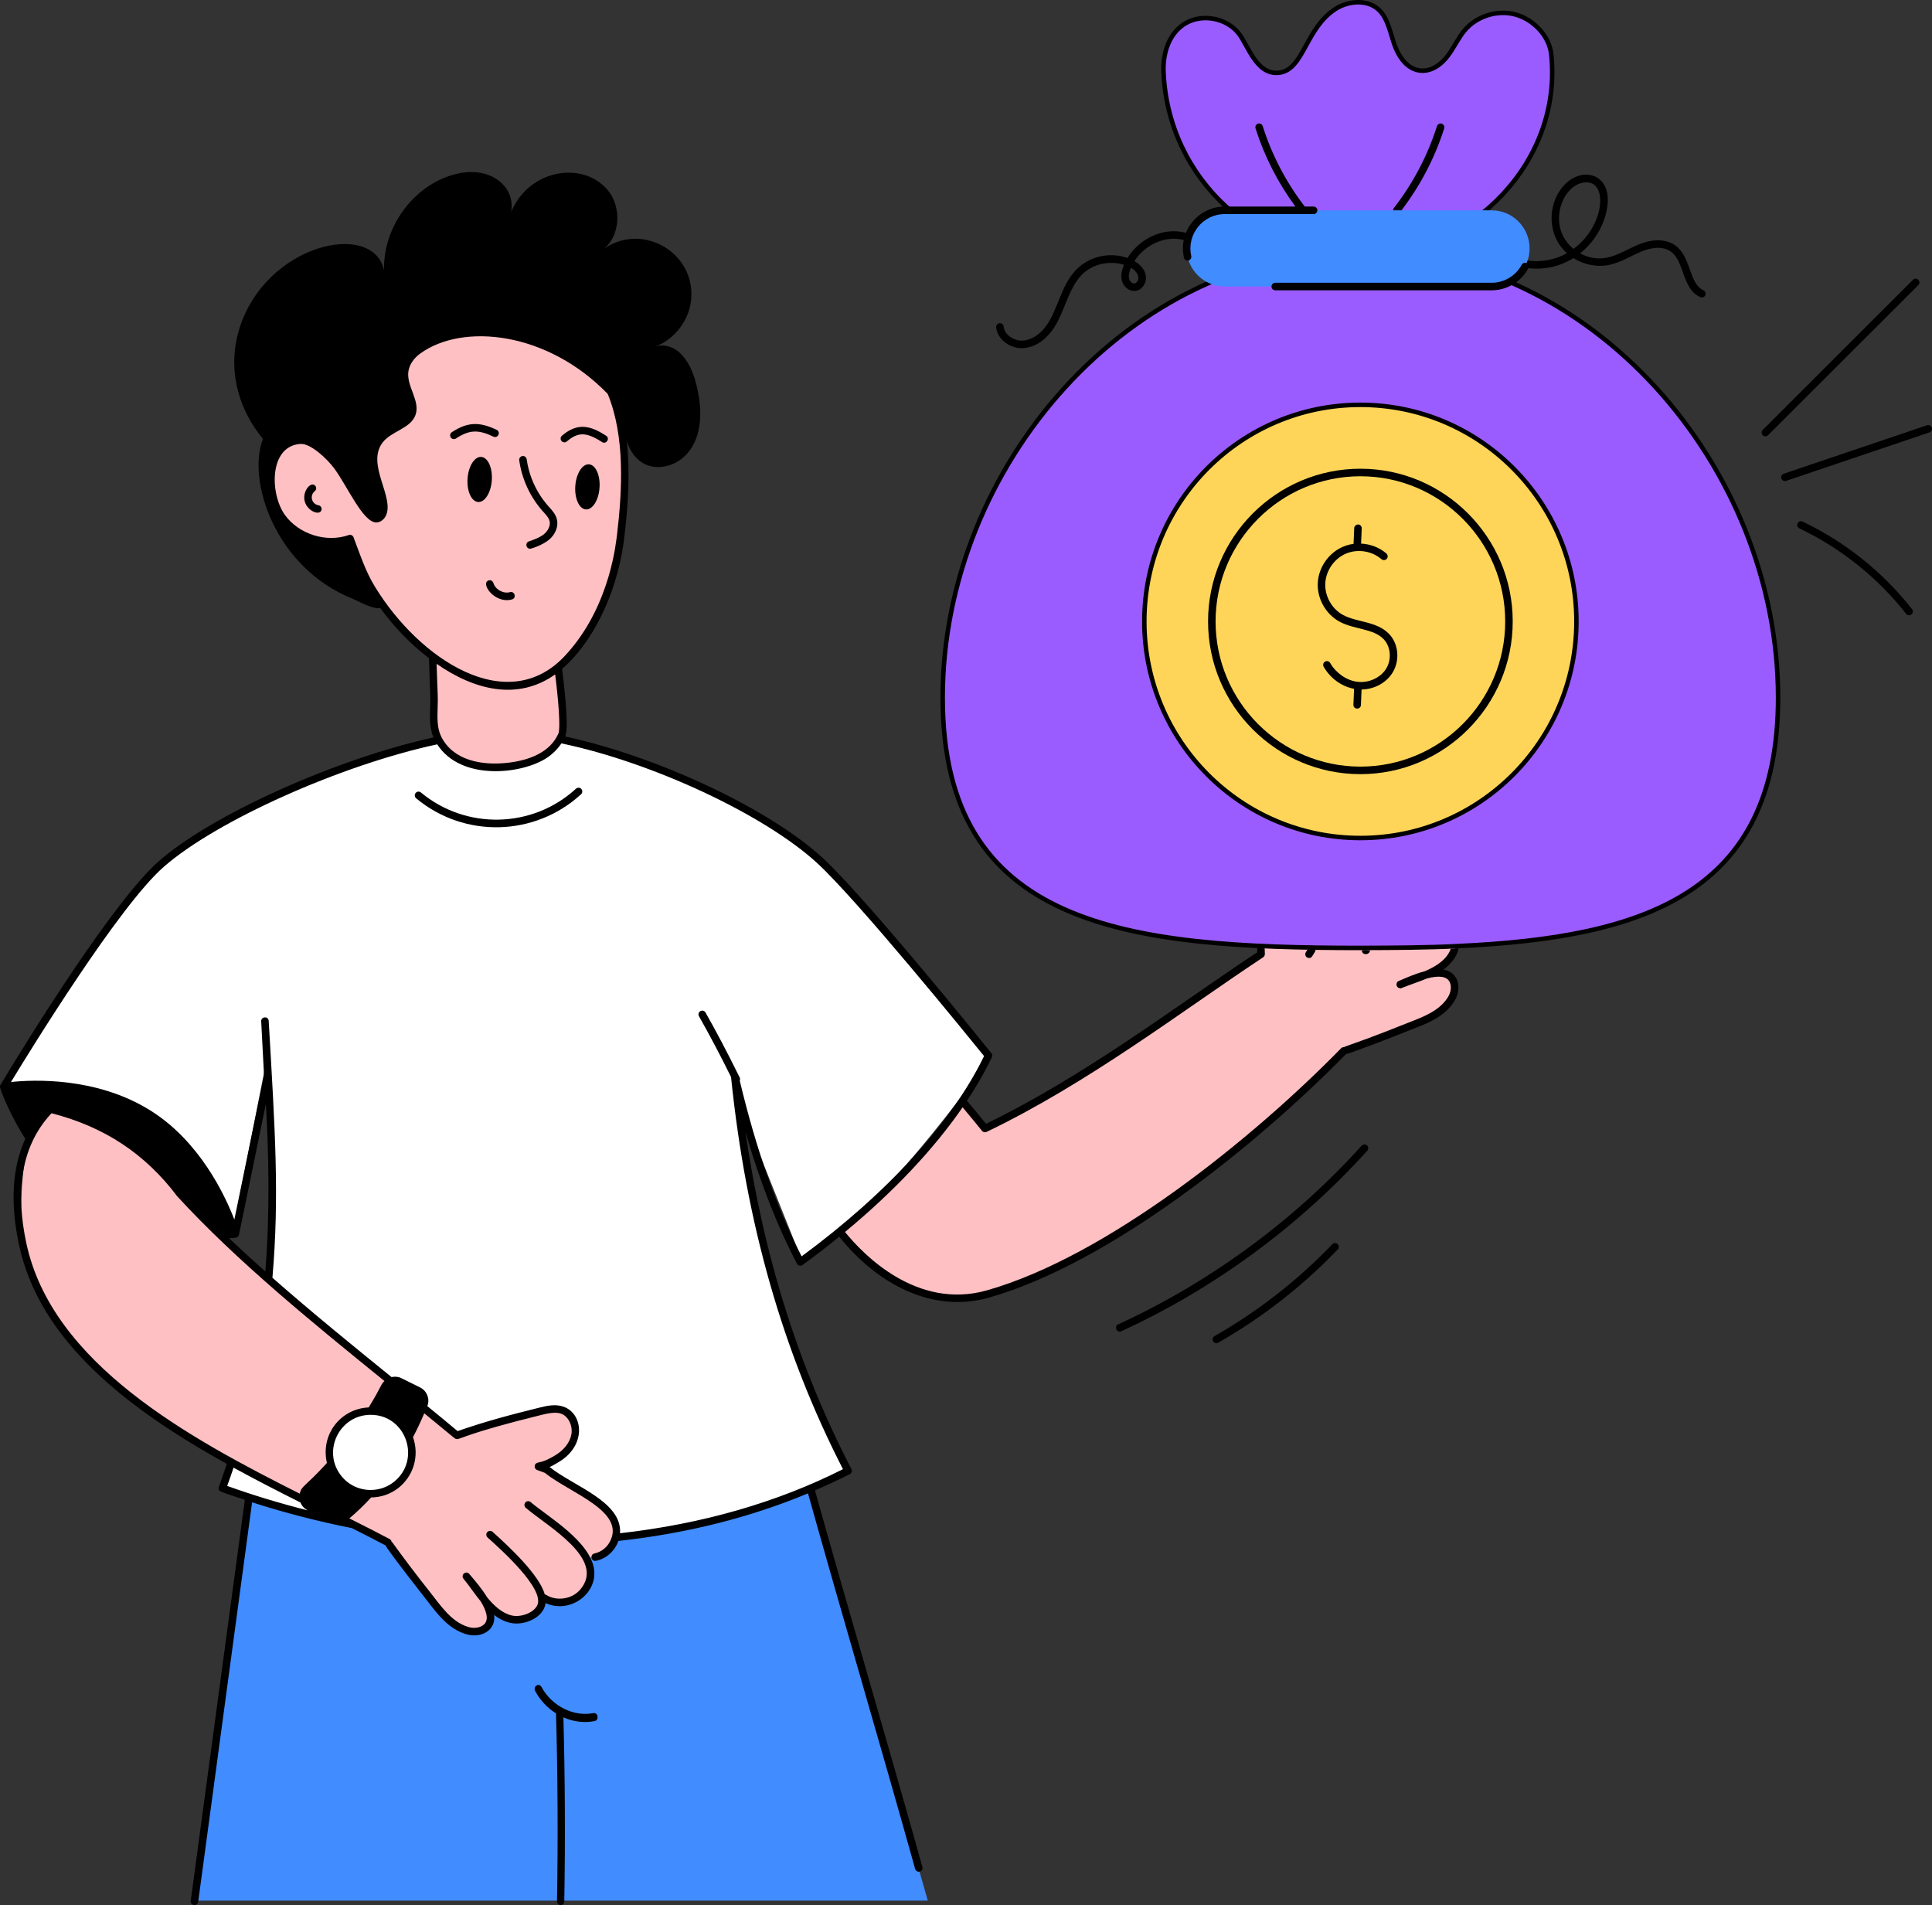 <svg width="430" height="424" viewBox="0 0 430 424" fill="none" xmlns="http://www.w3.org/2000/svg">
<rect x="0" y="0" width="430" height="424" fill="#333333" stroke="none"/>
<g clip-path="url(#clip0_78_277)">
<path d="M2.5 243C32.9 239.4 48.167 261.5 52 273L59.5 235C59.667 238.5 60.2 249.8 61 267C61.8 284.2 53.667 317.167 49.5 331.5L100 345C146 345 189.1 330.5 188.5 327.5C187.5 322.5 166 280.5 164.5 245.5L178.5 280.5C192.9 272.1 212.5 246.667 220.5 235C218.833 233 212.1 225 198.5 209C181.5 189 180 190 172.5 184C166.5 179.2 150.667 172.667 143.5 170L125 165C123.5 166.5 118.6 169.8 111 171C103.4 172.2 98.833 167.167 97.5 164.5L95.5 165C82.7 167.4 62.833 176.333 54.5 180.5C51 182.333 42.2 187.4 35 193C27.8 198.6 9.667 227.333 1.5 241L2.5 243Z" fill="white"/>
<path d="M55.5 333L43.5 423H206.5L204.5 416L181.5 334L179.5 331.5C175.1 335.5 149.333 340.5 137 342.5L78 339L55.5 333Z" fill="#418CFF"/>
<path d="M86 343.5L77 338.5L81 332.5C81.833 332.667 84.3 332.6 87.5 331C92.7 327.8 92 322.333 91 320L94.5 313.5L102 319.5L110.5 317C113.5 315.833 120.5 313.6 124.5 314C129.5 314.5 127.5 319.5 127.5 321C127.5 322.2 123.167 325.5 121 327C123.667 328.667 129.7 332.4 132.5 334C135.3 335.6 137 338.667 137.5 340C137.5 340.667 137 342.6 135 345C133 347.4 130.833 346.667 130 346L131.5 350C131.5 351 130.9 353.5 128.5 355.5C126.1 357.5 122.167 356.333 120.5 355.5C120.833 356.667 120.6 359.3 117 360.5C113.4 361.7 109.5 358.333 108 356.5C109 357.833 110.4 360.9 108 362.5C105.6 364.1 102 362.5 100.5 361.5L86 343.5Z" fill="#FEC0C3"/>
<path d="M109 171C116.6 172.2 122.833 167.167 125 164.5C125.4 162.5 124.5 153.667 124 149.5L130 143C132.333 137.667 137.3 125.7 138.5 120.5C139.7 115.3 139 102 138.5 96C138.667 95.167 138.3 92.1 135.5 86.5C132.7 80.9 119.333 76.167 113 74.5C111 74 105.2 73.5 98 75.5C89 78 89.5 82 90 84L92 92C91.333 93.167 89.4 95.6 87 96C84.6 96.4 83.333 99.167 83 100.5C83.333 103 84.1 108.9 84.5 112.5C84.9 116.1 82.667 114.667 81.5 113.5C80.167 110.833 76.3 104.1 71.5 98.5C66.7 92.9 62.5 98.5 61 102C60.5 103.5 60 108.2 62 115C64 121.8 73.5 121.5 78 120.5L83 132.5L96.5 146.5L97 163.5C97.833 165.5 101.4 169.8 109 171Z" fill="#FEC0C3"/>
<path d="M187.5 274C199.611 263.303 205.489 256.888 215 245L220 251.5C228 248.3 263.667 223.5 280.5 211.5C282.1 208.3 288.833 210.167 292 211.5C296 210.3 301.667 211 304 211.5C310.667 210 324 207.7 324 210.5C324 212.403 320.305 214.875 316.682 216.787C319.543 215.88 321.039 216.424 321.5 217C327.9 219.8 321.167 224.833 317 227L299 234L295.5 238L256.5 270L227.5 286C225.5 286.5 219.3 287.8 210.5 289C201.7 290.2 191.5 279.333 187.5 274Z" fill="#FEC0C3"/>
<circle cx="302" cy="141" r="51" fill="#FED559"/>
<path d="M324.57 210.555L324.563 210.556C318.397 210.918 308.972 210.951 304.522 210.966C303.794 210.969 303.199 210.971 302.773 210.974C276.807 210.974 253.549 209.852 236.784 202.319C228.418 198.56 221.687 193.212 217.042 185.618C212.395 178.021 209.811 168.136 209.811 155.265C209.811 103.749 251.475 55.792 302.775 55.792C354.091 55.792 395.739 103.749 395.739 155.265C395.739 177.247 388.164 190.548 375.562 198.622C362.909 206.729 345.115 209.617 324.57 210.555ZM254.69 138.306C254.69 164.933 276.211 186.511 302.775 186.511C329.321 186.511 350.86 164.916 350.86 138.306C350.86 111.696 329.337 90.102 302.775 90.102C276.212 90.102 254.69 111.68 254.69 138.306Z" fill="#9B5CFF" stroke="black"/>
<path d="M297.03 2.127L297.03 2.127C300.034 0.109 304.33 -0.199 306.849 2.156C307.796 3.042 308.414 4.186 308.907 5.47C309.218 6.281 309.467 7.105 309.719 7.945C309.875 8.461 310.032 8.983 310.206 9.512C311.4 13.124 313.385 15.198 315.683 15.648C317.985 16.099 320.361 14.873 322.226 12.426C322.872 11.579 323.419 10.663 323.95 9.776C324.003 9.687 324.056 9.598 324.109 9.51C324.696 8.531 325.276 7.594 325.98 6.758C328.672 3.566 333.286 2.131 337.307 3.236C341.345 4.346 344.828 8.011 345.258 12.13C347.734 35.871 327.774 56.282 303.923 57.284C280.083 58.285 259.961 39.913 258.962 16.015C258.777 11.588 260.345 7.09 264.082 5.061C267.841 3.021 273.017 4.073 275.687 7.422C276.19 8.053 276.678 8.918 277.218 9.896C277.256 9.966 277.295 10.036 277.334 10.107C277.832 11.012 278.37 11.989 278.979 12.88C280.284 14.791 282.031 16.477 284.651 16.192C286.084 16.036 287.172 15.279 288.086 14.228C288.989 13.19 289.756 11.826 290.54 10.399C290.589 10.311 290.637 10.223 290.686 10.134C292.237 7.309 293.945 4.198 297.03 2.127Z" fill="#9B5CFF" stroke="black"/>
<path d="M340.437 55.292C340.437 60.02 336.59 63.763 331.971 63.763H272.573C267.905 63.763 264.107 59.973 264.107 55.292C264.107 50.611 267.892 46.805 272.573 46.805H331.971C336.656 46.805 340.437 50.612 340.437 55.292Z" fill="#418CFF"/>
<path d="M12.5 246C20.5 244.4 36.166 259.667 43 267.5L49 275.5L87 307.5L82.5 314C81.666 313.5 79.2 313.2 76 316C72.8 318.8 72.666 324.167 73 326.5L66.5 333L41.5 319.5C15.1 302.3 6.167 284.667 5 278C4.167 268 4.5 247.6 12.5 246Z" fill="#FEC0C3"/>
<path d="M379.121 64.603C375.911 63.125 376.428 57.389 373.031 54.74C371.023 53.197 368.028 53.063 364.782 54.388C360.785 56.006 357.033 59.233 351.681 56.384C354.843 53.868 357.052 50.177 357.688 46.303C358.994 38.632 352.033 36.656 347.866 41.506C344.46 45.453 344.226 52.285 348.753 56.351C346.065 57.849 343.025 58.405 339.986 57.995C339.925 58.191 339.845 58.382 339.766 58.572C339.369 58.39 338.896 58.535 338.686 58.926C337.349 61.399 334.78 62.934 331.979 62.934H283.829C283.367 62.934 282.992 63.309 282.992 63.773C282.992 64.238 283.366 64.612 283.829 64.612H331.979C335.395 64.612 338.529 62.739 340.157 59.725C340.163 59.714 340.162 59.701 340.168 59.69C343.744 60.08 347.098 59.351 350.193 57.442C352.552 58.934 355.463 59.505 358.107 58.968C360.781 58.432 363.139 56.846 365.419 55.933C366.674 55.43 369.853 54.406 371.995 56.084C374.938 58.307 374.338 64.266 378.42 66.131C378.83 66.307 379.327 66.141 379.541 65.712C379.725 65.293 379.541 64.79 379.123 64.606L379.121 64.603ZM353.12 40.582C357.915 40.582 357.082 50.348 350.209 55.394C344 50.312 347.755 40.582 353.12 40.582Z" fill="black"/>
<path d="M227.73 77.482C230.105 77.348 232.456 75.908 234.182 73.532C236.892 69.798 237.694 64.303 240.761 61.163C243.108 58.77 246.902 57.897 250.173 58.941C249.692 60.071 249.394 61.226 249.676 62.424C250.026 63.829 251.275 64.802 252.569 64.767C255.052 64.595 256.658 60.514 252.477 58.122C254.704 54.615 259.196 52.298 263.465 53.419C263.196 54.738 263.221 56.086 263.502 57.339C263.605 57.8 264.067 58.075 264.502 57.971C264.953 57.87 265.236 57.421 265.134 56.969C264.059 52.204 267.696 47.647 272.573 47.647H292.366C292.828 47.647 293.203 47.272 293.203 46.807C293.203 46.343 292.829 45.969 292.366 45.969H290.396C286.254 40.58 283.101 34.561 281.033 28.065C280.892 27.624 280.42 27.384 279.982 27.521C279.542 27.661 279.299 28.134 279.439 28.576C281.437 34.849 284.425 40.688 288.31 45.968H272.575C268.674 45.968 265.332 48.393 263.955 51.816C258.842 50.434 253.501 53.211 250.94 57.426C247.051 56.017 242.473 57.021 239.568 59.989C236.079 63.557 235.53 68.828 232.829 72.546C231.401 74.512 229.507 75.701 227.635 75.807C225.797 75.9 223.602 74.649 223.376 72.675C223.324 72.215 222.902 71.886 222.451 71.936C221.992 71.989 221.662 72.405 221.715 72.866C222.043 75.739 225.034 77.654 227.731 77.481L227.73 77.482ZM251.709 59.605C254.257 61.097 253.324 63.031 252.468 63.093C251.969 63.127 251.454 62.636 251.302 62.027C251.113 61.229 251.388 60.359 251.709 59.605Z" fill="black"/>
<path d="M304.916 211.476H303.109C303.109 212.736 304.916 212.562 304.916 211.476Z" fill="black"/>
<path d="M322.552 211.928C321.39 214.09 319.028 215.328 317.096 216.166C314.995 216.71 312.987 217.598 311.022 218.46L311.044 218.525C310.52 219.064 310.926 219.945 311.642 219.945C311.646 219.945 311.65 219.943 311.653 219.943L311.684 220.001C314.673 218.846 315.862 218.488 317.619 217.76C320.319 217.053 322.006 217.306 322.627 218.517C323.13 219.501 322.951 220.901 322.169 222.085C320.283 224.961 316.926 226.26 313.68 227.516C310.791 228.628 306.779 230.34 299.387 232.926C299.301 232.956 299.23 233.007 299.162 233.06C298.922 233.038 298.677 233.11 298.496 233.298C278.842 253.4 246.41 279.571 219.69 287.174C204.025 291.628 192.055 279.117 188.069 274.192C198.908 265.221 207.829 255.761 214.247 246.437C216.507 249.132 218.563 251.685 218.565 251.687C218.814 251.997 219.235 252.082 219.577 251.918C242.136 241.107 263.029 225.046 281.149 213.046C281.174 213.029 281.188 213.003 281.211 212.984C281.672 212.599 281.475 212.169 281.475 211.071C280.906 211.054 280.354 211.038 279.802 211.004C279.802 211.334 279.818 211.566 279.834 211.91C261.694 223.956 241.437 239.477 219.45 250.117C218.69 249.179 216.99 247.093 215.218 244.988C217.378 241.723 219.246 238.478 220.758 235.283C220.896 234.993 220.855 234.648 220.653 234.397C219.51 232.978 192.543 199.558 182.885 190.742C171.004 179.914 146.136 168.265 125.803 163.923C126.742 161.796 125.385 151.2 125.097 148.875C131.249 143.637 137.414 132.87 138.981 119.297C139.758 112.716 140.298 105.272 139.501 98.172C140.232 100.392 141.494 102.307 143.573 103.318C148.603 105.763 158.9 101.348 154.986 85.599C153.05 77.808 148.688 76.091 145.646 77.206C150.146 75.611 153.507 71.193 153.852 66.42C154.626 55.709 142.174 49.147 133.812 55.845C138.106 52.977 138.539 46.099 135.159 42.191C129.583 35.745 117.68 37.693 113.746 47.224C114.926 41.311 108.427 35.864 99.228 39.43C91.002 42.619 85.234 51.311 85.479 60.151C83.035 48.894 59.098 54.278 53.271 73.161C50.607 81.795 52.758 90.74 58.529 97.682C54.936 106.743 61.097 126.311 78.504 133.267C79.624 133.714 83.053 135.691 84.631 135.325C87.746 139.56 91.312 143.33 95.483 146.489C95.733 155.761 95.835 154.431 95.734 157.439C95.661 159.685 95.598 162 96.469 164.132C74.853 168.858 47.076 181.349 35.303 191.705C25.512 200.295 6.823 230.245 0.116 241.437C0.008 241.617 -0.034 241.855 0.035 242.094C0.526 243.816 2.629 248.746 5.631 253.458C2.724 259.8 2.238 267.669 4.214 276.981C8.858 298.854 29.076 313.895 50.484 325.813C48.615 331.418 48.5 331.058 48.73 331.557C48.919 331.971 48.873 331.941 54.493 333.804L42.452 423.046C42.384 423.549 42.774 423.998 43.282 423.998C43.694 423.998 44.053 423.693 44.11 423.272L56.107 334.357C63.287 336.667 70.723 338.589 78.301 340.094C80.917 341.408 83.443 342.696 85.841 343.967C86.002 344.706 95.16 356.365 95.29 356.533C97.57 359.494 99.927 362.556 103.724 363.7C107.054 364.706 110.415 362.863 109.985 359.437C111.079 360.279 112.293 360.917 113.673 361.209C116.718 361.849 121.064 360 121.424 356.778C126.68 359.215 132.839 354.906 132.244 349.465C131.542 343.071 121.759 337.448 118.101 334.305C117.752 334.008 117.223 334.046 116.922 334.396C116.621 334.747 116.661 335.277 117.013 335.579C121.793 339.686 135.03 346.996 129.09 353.837C127.284 355.916 123.913 356.426 121.579 354.974C121.475 354.908 121.361 354.874 121.247 354.859C120.043 350.442 113.035 343.983 109.629 340.927C109.283 340.619 108.756 340.649 108.448 340.994C108.14 341.338 108.169 341.87 108.514 342.178C111.545 344.895 121.408 353.732 119.547 357.338C118.655 359.065 115.841 359.956 114.021 359.568C111.815 359.101 110.014 357.437 108.428 355.521C107.273 353.615 105.804 351.902 104.441 350.294C104.147 349.94 103.617 349.893 103.263 350.189C102.908 350.486 102.862 351.016 103.159 351.371L103.161 351.373C104.336 352.782 105.624 354.732 107.01 356.433C108.196 358.397 108.901 360.407 107.752 361.513C106.958 362.276 105.564 362.502 104.209 362.096C100.403 360.947 98.068 357.311 95.595 354.196C92.77 350.638 89.992 346.971 87.337 343.297C87.284 343.224 87.216 343.172 87.147 343.121C87.1 342.881 86.962 342.661 86.729 342.536C84.897 341.566 81.337 339.727 77.754 337.938C79.467 336.498 81.082 334.934 82.601 333.278C84.924 333.241 86.962 332.483 88.621 331.198L88.623 331.196C91.952 328.604 93.423 324.131 91.92 319.859C92.834 318.117 93.667 316.345 94.427 314.549C101.698 320.49 101.262 320.279 101.676 320.282C102.707 320.288 103.543 319.088 120.685 314.859C121.905 314.562 123.698 314.18 124.929 314.646C126.58 315.277 127.53 317.426 127.161 319.303C126.812 321.091 125.481 322.781 123.489 323.952C120.706 325.614 119.986 325.351 119.599 325.567C118.792 325.794 118.832 326.904 119.529 327.161L121.242 327.789C126.908 332.337 139.601 336.433 135.624 343.326C134.92 344.548 133.676 345.453 132.299 345.744C131.238 345.971 131.534 347.605 132.646 347.385C134.778 346.934 136.756 345.392 137.634 342.955C152.855 341.294 166.989 337.724 179.83 332.366C183.556 345.695 187.655 359.921 191.626 373.698C195.69 387.796 199.891 402.373 203.686 415.966C203.789 416.335 204.126 416.578 204.491 416.578C204.566 416.578 204.642 416.568 204.717 416.547C205.162 416.423 205.422 415.959 205.297 415.513C201.501 401.914 197.298 387.334 193.234 373.233C189.243 359.389 185.124 345.093 181.384 331.711C184.017 330.572 186.615 329.385 189.134 328.093C189.332 327.992 189.481 327.814 189.549 327.602C189.617 327.389 189.597 327.158 189.495 326.959C177.684 304.131 169.923 279.465 165.904 251.89C169.148 263.065 172.995 272.907 177.387 281.258C177.622 281.702 178.198 281.85 178.619 281.544C181.449 279.482 184.165 277.378 186.787 275.247C195.14 285.656 207.396 292.42 220.152 288.786C247.156 281.101 279.82 254.78 299.625 234.541C299.64 234.541 299.653 234.554 299.668 234.554C300.34 234.554 310.891 230.433 312.796 229.663C316.795 228.057 321.091 226.792 323.572 223.007C325.467 220.137 324.738 216.358 321.254 215.788C323.587 214.094 324.598 211.935 324.598 211.053C324.029 211.086 323.443 211.103 322.875 211.138C322.808 211.406 322.708 211.674 322.557 211.925L322.552 211.928ZM98.191 163.917C97.257 162.021 97.333 159.72 97.404 157.494C97.511 154.302 97.389 155.303 97.176 147.74C105.55 153.589 115.24 156.032 123.562 150.094C123.774 151.795 124.865 160.635 124.343 163.109C122.524 167.473 117.695 169.241 113.023 169.763C107.118 170.447 100.781 169.188 98.19 163.916L98.191 163.917ZM83.494 130.65C81.367 127.235 80.17 123.461 78.68 119.571C78.516 119.145 78.042 118.931 77.623 119.081C72.628 120.833 66.519 118.913 63.417 114.617C60.074 109.989 59.81 99.33 66.819 98.802C69.081 98.601 72.803 102.088 74.437 104.318C77.343 108.284 80.739 116.162 83.685 116.273C84.604 116.308 85.451 115.652 85.861 114.827C87.913 110.694 81.467 103.435 85.117 98.541C87.072 95.919 91.388 95.423 92.48 92.339C93.58 89.233 90.481 86.029 90.881 82.756C91.085 81.089 92.2 79.644 93.559 78.663C103.026 71.824 121.811 73.777 135.255 87.668C139.153 97.153 138.496 109.136 137.319 119.103C137.166 119.682 136.138 134.679 125.888 145.792C113.024 159.843 93.34 146.724 83.494 130.65ZM59.174 245.682C59.794 256.444 60.127 269.443 59.054 282.981C56.277 280.515 53.567 278.042 50.98 275.586C52.459 275.494 52.779 275.511 53.064 275.103C53.184 274.934 52.956 276.04 59.174 245.683V245.682ZM5.85 276.632C3.616 266.113 4.18 255.534 11.47 247.765C23.19 250.765 32.321 256.786 39.438 266.243C52.557 280.571 69.909 294.685 85.561 307.359C84.666 308.226 85.053 308.342 82.061 313.24C75.83 313.523 71.294 319.23 72.76 325.603C67.788 331.079 67.115 330.616 66.718 332.435C42.104 320.063 11.552 303.493 5.849 276.631L5.85 276.632ZM51.983 326.642C56.961 329.374 61.983 331.945 66.873 334.396C67.207 335.224 67.751 335.751 68.489 336.151C62.361 334.601 56.358 332.791 50.564 330.706C51.059 329.346 51.53 327.994 51.983 326.642ZM87.593 329.875C86.35 330.836 84.924 331.404 83.351 331.564C80.442 331.858 77.648 330.678 75.881 328.376C71.648 322.946 75.535 314.886 82.512 314.886C90.439 314.886 93.852 324.998 87.593 329.875ZM178.415 279.614C172.9 268.907 168.276 255.749 164.645 240.51C164.739 240.293 164.749 240.042 164.638 239.812C164.513 239.557 164.376 239.304 164.25 239.048C164.229 239.005 164.214 238.961 164.187 238.924C161.928 234.34 159.531 229.775 157.027 225.35C156.799 224.947 156.288 224.803 155.886 225.035C155.484 225.263 155.343 225.776 155.571 226.179C158.066 230.588 160.456 235.137 162.705 239.705C166.05 272.249 174.2 300.811 187.617 326.983C172.938 334.396 156.255 339.19 137.999 341.241C138.502 334.186 127.651 330.784 122.324 326.502C122.865 326.278 123.375 325.982 124.359 325.395C130.734 321.603 129.769 314.305 125.132 312.987C123.569 312.526 121.949 312.818 120.287 313.228C113.756 314.84 107.982 316.359 101.85 318.512C99.758 316.757 97.497 314.895 95.112 312.949C95.113 312.946 95.115 312.943 95.116 312.94C95.735 311.363 95.016 309.551 93.51 308.797C92.155 308.109 90.699 307.421 89.344 306.733C88.63 306.38 87.865 306.323 87.152 306.489C78.792 299.718 69.427 292.11 60.633 284.378C62.195 266.133 61.234 251.841 59.804 227.222C59.743 226.082 58.077 226.222 58.133 227.31L58.765 239.382L52.158 271.429C50.079 266.02 44.453 254.011 33.467 247.145C21.456 239.63 7.335 240.297 2.447 240.813C6.849 233.562 26.476 201.676 36.404 192.966C48.09 182.687 75.859 170.257 97.31 165.663C102.612 173.914 116.268 172.307 121.749 168.644C123.046 167.777 124.13 166.671 124.949 165.451C145.122 169.65 169.969 181.236 181.76 191.983C190.753 200.192 215.831 231.1 219.02 235.041C211.908 249.756 197.529 265.542 178.415 279.614Z" fill="black"/>
<path d="M122.32 115.976C122.581 117.026 121.918 118.159 121.148 118.818C120.198 119.627 118.932 120.069 117.708 120.495C116.82 120.809 117.047 122.126 117.983 122.126C118.337 122.126 120.857 121.265 122.232 120.095C123.653 118.883 124.325 117.108 123.944 115.573C123.667 114.454 122.909 113.614 122.24 112.872C122.129 112.704 118.136 108.808 117.222 102.216C117.158 101.756 116.733 101.435 116.279 101.501C115.821 101.565 115.502 101.987 115.566 102.446C116.141 106.597 117.988 110.607 120.768 113.739C121.373 114.411 122.121 115.167 122.321 115.977L122.32 115.976Z" fill="black"/>
<path d="M107.104 101.692C105.614 101.59 104.253 103.753 104.063 106.524C103.873 109.295 104.927 111.625 106.417 111.727C107.907 111.829 109.268 109.666 109.458 106.895C109.647 104.123 108.594 101.794 107.104 101.691V101.692Z" fill="black"/>
<path d="M131.083 103.341C129.594 103.239 128.232 105.403 128.042 108.173C127.852 110.944 128.906 113.274 130.396 113.377C131.885 113.479 133.247 111.315 133.436 108.544C133.625 105.773 132.572 103.444 131.082 103.341H131.083Z" fill="black"/>
<path d="M70.868 112.446C69.376 112.215 68.851 110.273 70.051 109.324C70.415 109.039 70.478 108.512 70.192 108.148C69.273 106.971 67.223 109.295 67.821 111.578C68.405 113.806 71.33 114.929 71.567 113.402C71.638 112.945 71.325 112.516 70.869 112.446H70.868Z" fill="black"/>
<path d="M126.159 98.248C128.668 96.104 130.501 96.134 134.001 98.391C134.929 98.985 135.835 97.579 134.906 96.979C131.437 94.744 128.584 93.964 125.072 96.974C124.721 97.274 124.679 97.804 124.979 98.157C125.28 98.509 125.807 98.552 126.159 98.249V98.248Z" fill="black"/>
<path d="M101.477 97.594C104.452 95.651 106.399 95.555 109.817 97.178C110.826 97.648 111.529 96.133 110.533 95.661C106.616 93.799 104.006 93.94 100.564 96.189C100.177 96.44 100.067 96.962 100.32 97.349C100.567 97.73 101.081 97.852 101.478 97.594H101.477Z" fill="black"/>
<path d="M109.805 129.736C109.671 129.294 109.205 129.044 108.762 129.178C106.824 129.766 110.06 134.476 113.944 133.41C115.005 133.122 114.584 131.508 113.506 131.792C112.015 132.197 110.253 131.218 109.805 129.736Z" fill="black"/>
<path d="M132.051 381.275C127.656 382.145 122.799 379.69 120.506 375.439C120.275 375.015 119.779 374.872 119.394 375.13C119.01 375.385 118.885 375.936 119.115 376.363C120.244 378.455 121.87 380.146 123.755 381.334C124.136 395.201 124.211 409.245 123.974 423.084C123.965 423.581 124.321 423.992 124.768 424.001H124.783C125.224 424.001 125.586 423.61 125.593 423.119C125.827 409.561 125.755 395.808 125.396 382.215C127.598 383.19 130 383.508 132.336 383.046C133.372 382.839 133.134 381.088 132.051 381.275Z" fill="black"/>
<path d="M128.196 175.533C118.51 184.426 103.718 184.719 93.686 176.377C93.331 176.084 92.803 176.132 92.508 176.488C92.213 176.845 92.262 177.374 92.618 177.669C103.414 186.649 119.102 186.158 129.326 176.772C129.668 176.46 129.69 175.928 129.378 175.586C129.065 175.246 128.536 175.222 128.197 175.534L128.196 175.533Z" fill="black"/>
<path d="M292.049 212.834C292.676 211.786 292.785 211.747 292.785 211.408C292.183 211.391 291.58 211.391 290.978 211.375C290.878 211.559 290.76 211.744 290.643 211.928C290.392 212.331 290.509 212.834 290.894 213.085C291.366 213.349 291.836 213.188 292.048 212.834H292.049Z" fill="black"/>
<path d="M321.431 28.572C321.565 28.136 321.314 27.667 320.879 27.516C320.444 27.381 319.975 27.633 319.825 28.069C317.733 34.645 314.504 40.784 310.238 46.286C310.121 46.437 310.054 46.622 310.054 46.806H311.928C316.144 41.27 319.34 35.148 321.432 28.573L321.431 28.572Z" fill="black"/>
<path d="M302.779 104.319C284.084 104.319 268.875 119.567 268.875 138.308C268.875 157.049 284.084 172.296 302.779 172.296C321.474 172.296 336.682 157.049 336.682 138.308C336.682 119.567 321.473 104.319 302.779 104.319ZM302.779 170.619C285.007 170.619 270.548 156.123 270.548 138.308C270.548 120.492 285.007 105.997 302.779 105.997C320.551 105.997 335.009 120.492 335.009 138.308C335.009 156.123 320.551 170.619 302.779 170.619Z" fill="black"/>
<path d="M298.879 136.848C296.399 135.482 294.827 132.661 294.966 129.828C295.105 126.996 296.945 124.343 299.544 123.225C302.146 122.109 305.33 122.602 307.47 124.455C307.819 124.76 308.347 124.721 308.65 124.37C308.952 124.02 308.913 123.489 308.563 123.187C307.001 121.832 304.982 121.089 302.933 120.987L303.076 117.601C303.096 117.138 302.737 116.746 302.275 116.726C301.849 116.751 301.424 117.064 301.404 117.529L301.255 121.045C296.664 121.639 293.495 125.624 293.292 129.745C293.123 133.203 295.043 136.648 298.07 138.318C301.405 140.153 305.638 139.837 307.957 142.259C309.566 143.938 309.782 146.866 308.449 148.925C307.166 150.909 304.531 152.07 302.041 151.729C299.656 151.415 297.362 149.815 296.054 147.554C295.824 147.154 295.312 147.019 294.91 147.249C294.51 147.482 294.374 147.994 294.606 148.396C296.112 150.996 298.618 152.794 301.373 153.305L301.224 156.83C301.177 157.948 302.847 158.015 302.896 156.902L303.042 153.459C305.783 153.42 308.419 152.056 309.854 149.84C311.62 147.109 311.325 143.349 309.164 141.096C306.404 138.217 301.959 138.549 298.877 136.847L298.879 136.848Z" fill="black"/>
<path d="M303.067 254.979C288.011 271.645 269.269 285.398 248.87 294.753C247.868 295.214 248.552 296.736 249.566 296.28C270.17 286.83 289.1 272.938 304.307 256.106C304.618 255.762 304.591 255.231 304.248 254.922C303.906 254.611 303.378 254.638 303.067 254.979Z" fill="black"/>
<path d="M296.524 276.921C288.809 284.968 279.99 291.848 270.312 297.37C269.91 297.6 269.769 298.111 269.998 298.513C270.225 298.914 270.734 299.057 271.139 298.828C280.958 293.228 289.904 286.247 297.73 278.083C298.05 277.749 298.04 277.218 297.707 276.897C297.373 276.574 296.843 276.589 296.524 276.92V276.921Z" fill="black"/>
<path d="M425.767 62.271L392.328 95.674C392.001 96.002 392 96.533 392.326 96.861C392.655 97.193 393.184 97.186 393.509 96.864L426.948 63.46C427.732 62.674 426.55 61.487 425.767 62.271Z" fill="black"/>
<path d="M429.956 95.172C429.809 94.735 429.337 94.502 428.896 94.646L397 105.431C396.562 105.578 396.327 106.055 396.475 106.495C396.62 106.924 397.086 107.17 397.535 107.021L429.431 96.236C429.869 96.088 430.104 95.611 429.956 95.173V95.172Z" fill="black"/>
<path d="M401.198 116.082C400.781 115.888 400.281 116.063 400.084 116.48C399.885 116.899 400.064 117.399 400.481 117.598C409.706 121.987 417.921 128.561 424.236 136.607C424.908 137.461 426.239 136.45 425.551 135.569C419.077 127.321 410.656 120.583 401.198 116.082Z" fill="black"/>
</g>
<defs>
<clipPath id="clip0_78_277">
<rect width="430" height="424" fill="white"/>
</clipPath>
</defs>
</svg>
